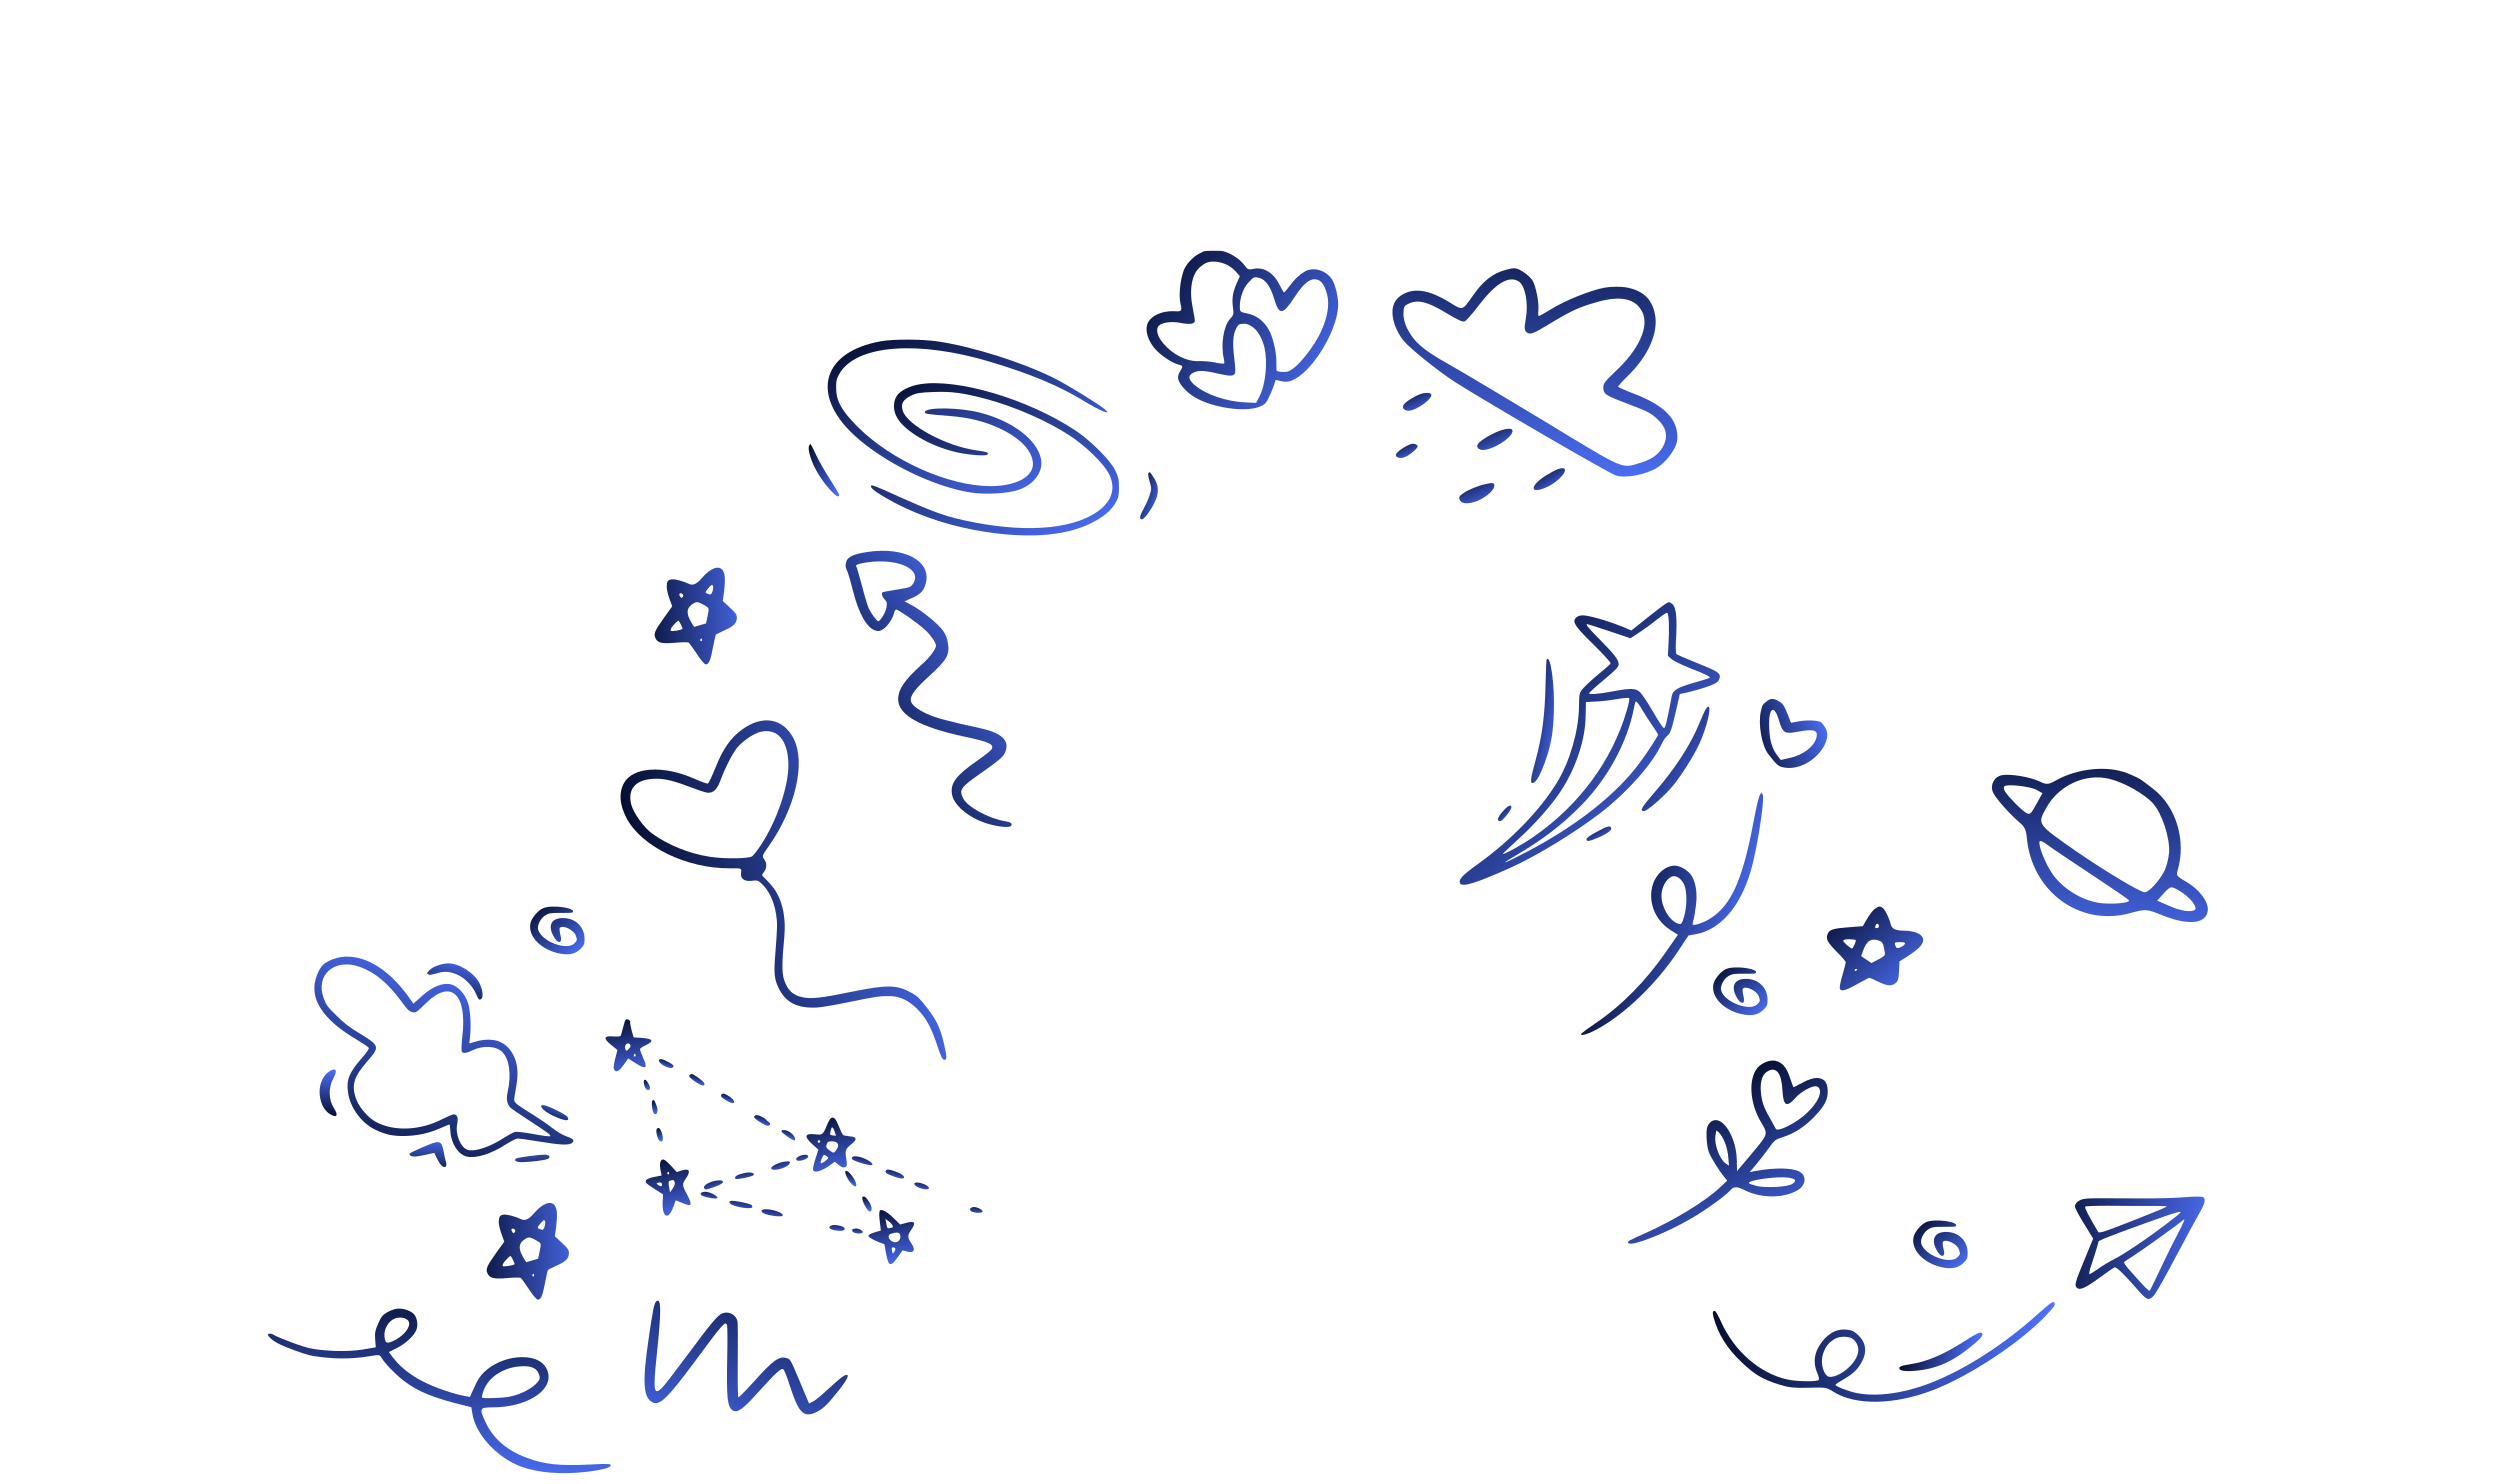 <svg xmlns="http://www.w3.org/2000/svg" xmlns:xlink="http://www.w3.org/1999/xlink" width="1440" height="855" viewBox="0 0 1440 855" fill="none"><path d="M936.403 165.479C933.507 165.011 928.173 165.06 924.647 165.623C916.627 166.984 901.668 172.959 893.135 178.254C889.562 180.439 886.476 182.214 886.218 182.057C886.046 181.952 885.922 180.224 886.126 178.343C886.439 173.579 884.608 164.794 882.717 161.518C881.763 159.992 879.242 157.747 877.009 156.384C873.315 154.131 872.418 154.056 867.195 155.47C860.172 157.322 854.425 161.72 849.032 169.402C841.861 179.42 843.02 179.065 834.43 173.825C823.692 167.276 815.194 165.749 808.574 169.261C802.249 172.481 800.529 178.393 803.395 187.219C804.341 189.92 806.485 193.941 808.332 196.129C811.888 200.54 829.06 214.318 838.232 220.148C857.178 232.177 927.048 272.79 930.751 273.869C936.381 275.652 948.136 273.384 954.623 269.319C960.104 265.938 965.74 258.05 966.105 253.201C966.85 241.739 959.179 233.639 940.626 226.57C936.031 224.829 932.161 223.058 932.008 222.729C931.994 222.366 934.536 219.551 937.736 216.431C949.458 204.941 955.378 191.565 953.251 180.947C951.473 172.076 946.28 167.257 936.403 165.479ZM945.874 179.515C950.143 187.781 944.223 201.158 930.645 213.757C924.106 220.032 923.496 220.839 923.511 223.326C923.723 227.23 924.324 227.597 939.728 233.454C948.832 236.884 950.999 237.969 954.512 241.292C959.327 245.763 960.641 249.985 958.911 254.947C956.953 260.477 952.522 264.262 945.29 266.457C933.612 269.952 937.052 271.46 889.841 242.78C866.853 228.876 842.042 214.096 834.583 209.9C819.408 201.351 814.659 197.157 810.543 189.22C809.182 186.62 808.212 182.607 808.402 180.364C808.553 176.445 808.71 176.187 811.534 174.842C816.662 172.425 822.416 173.812 832.724 180.099C839.339 184.134 842.383 185.519 843.542 185.165C844.477 184.791 848.011 180.93 851.378 176.377C861.387 163.253 868.966 158.556 874.721 162.067C878.501 164.372 880.476 174.661 878.871 183.474C877.877 189.356 877.953 190.582 879.757 191.683C881.561 192.783 883.379 192.122 892.189 186.76C905.282 178.821 909.37 176.949 920.337 173.848C933.657 170.175 941.997 171.959 945.874 179.515Z" fill="url(#paint0_linear_38_3864)"/><path d="M865.586 247.569C860.778 248.883 852.612 253.575 851.3 255.725C849.884 258.046 852.357 259.79 855.901 259.003C863.577 257.433 873.059 250.003 870.887 247.381C870.443 246.756 868.043 246.826 865.586 247.569Z" fill="url(#paint1_linear_38_3864)"/><path d="M897.691 270.101C896.394 270.489 893.222 272.211 890.412 273.919C881.202 279.744 880.956 284.785 890.134 280.945C899.259 277.192 905.944 267.585 897.691 270.101Z" fill="url(#paint2_linear_38_3864)"/><path d="M819.852 226.515C816.498 227.182 809.701 231.176 808.548 233.068C807.446 234.873 808.539 236.366 811.006 236.573C815.906 236.848 826.914 228.463 823.994 226.681C823.306 226.262 821.46 226.198 819.852 226.515Z" fill="url(#paint3_linear_38_3864)"/><path d="M853.776 279.296C850.628 280.207 846.23 282.007 843.993 283.356C840.697 285.475 840.191 286.11 840.698 287.599C841.524 290.108 844.697 290.51 849.749 288.991C854.576 287.453 860.099 283.036 860.638 280.414C861.123 277.879 860.054 277.699 853.776 279.296Z" fill="url(#paint4_linear_38_3864)"/><path d="M813.915 255.571C812.312 255.301 805.514 259.295 804.308 261.272C803.889 261.96 804.037 262.876 804.638 263.243C806.7 264.501 809.848 263.59 813.392 260.679C817.422 257.356 817.57 256.149 813.915 255.571Z" fill="url(#paint5_linear_38_3864)"/><path d="M507.155 196.609C473.602 202.709 466.701 227.18 491.957 250.623C508.99 266.35 537.918 280.533 559.65 283.767C567.873 284.942 580.061 284.281 586.228 282.297C595.332 279.431 600.986 271.935 599.664 264.586C597.608 253.489 583.365 242.54 564.496 237.689C552.675 234.676 533.66 234.382 532.705 237.248C532.338 238.351 533.806 238.571 546.141 239.527C558.549 240.482 567.8 242.834 576.977 247.316C588.357 252.901 594.965 260.25 594.965 267.305C594.965 274.801 584.98 280.019 570.443 280.019C546.435 280.019 513.396 265.248 494.013 245.847C484.835 236.66 481.605 230.928 481.605 223.433C481.531 219.464 481.899 218.068 483.587 215.128C493.279 198.593 528.961 195.874 570.737 208.514C593.57 215.349 610.163 222.33 623.893 230.708C633.584 236.66 641.22 239.747 636.301 235.705C632.336 232.398 614.348 221.375 607.079 217.774C588.504 208.514 560.164 199.622 539.827 196.609C530.503 195.286 514.424 195.286 507.155 196.609Z" fill="url(#paint6_linear_38_3864)"/><path d="M529.988 221.302C524.041 222.184 518.314 225.123 516.479 228.136C514.202 231.811 514.423 237.029 517.066 241.144C521.765 248.64 535.347 256.577 549.591 260.177C556.492 261.941 568.093 262.97 568.827 261.794C569.561 260.618 568.533 260.251 562.219 259.369C544.965 257.017 522.426 244.818 520.003 236.588C518.755 232.546 520.003 230.268 524.775 227.916C527.859 226.373 529.694 226.079 537.991 225.785C548.343 225.417 554.583 226.299 567.799 229.753C584.245 234.089 603.701 242.614 616.55 251.138C625.287 256.87 635.566 266.938 638.576 272.597C642.54 280.019 641.072 287.221 634.464 292.88C621.175 304.271 593.936 307.284 561.118 300.89C544.525 297.657 539.165 295.746 509.21 282.224C505.392 280.534 502.162 279.358 501.941 279.578C500.84 280.607 502.969 282.518 509.871 286.56C524.188 295.085 543.203 301.992 561.485 305.299C589.605 310.517 612.585 309.194 628.37 301.405C635.419 297.877 639.824 294.276 642.54 289.72C644.229 286.78 644.523 285.458 644.523 280.754C644.523 276.124 644.156 274.508 642.32 270.833C639.31 264.807 628.224 253.784 619.266 247.831C592.101 229.9 551.647 217.848 529.988 221.302Z" fill="url(#paint7_linear_38_3864)"/><path d="M466.113 256.576C465.085 258.119 466.627 263.998 469.417 269.583C473.822 278.329 483.366 288.984 483.366 285.09C483.366 284.575 481.017 280.607 478.154 276.197C475.29 271.862 471.693 265.468 470.077 262.014C468.462 258.56 466.994 255.768 466.847 255.768C466.7 255.768 466.333 256.135 466.113 256.576Z" fill="url(#paint8_linear_38_3864)"/><path d="M661.41 272.67C661.19 273.038 661.557 275.242 662.217 277.447C663.319 281.269 663.319 281.856 662.144 285.384C661.483 287.515 659.941 290.896 658.767 292.953C656.417 297.142 656.05 299.126 657.739 299.126C659.06 299.126 662.805 294.129 665.154 289.205C667.651 283.988 667.504 279.725 664.714 275.389C662.438 271.715 662.144 271.495 661.41 272.67Z" fill="url(#paint9_linear_38_3864)"/><path d="M958.633 348.301C957.411 349.079 952.617 352.775 948.044 356.464L939.681 363.152L933.942 360.778C926.191 357.592 914.69 354.315 911.461 354.428C909.774 354.486 908.397 355.049 907.55 356.034C905.575 358.383 907.279 360.897 918.155 371.549C923.556 376.876 927.834 381.58 927.705 382.099C927.573 382.545 924.581 385.223 921.08 388.065C917.579 390.908 913.593 394.576 912.179 396.169C909.635 399.052 909.635 399.052 909.486 407.44C909.23 421.2 904.246 438.433 897.022 450.376C887.369 466.448 870.134 484.181 850.925 497.938C842.253 504.196 840.058 506.552 840.939 508.654C842.058 511.262 849.909 508.856 870.451 499.612C885.278 492.919 907.651 479.272 922.459 467.801C937.482 456.174 951.83 439.939 957.16 428.429C958.047 426.487 959.587 424.301 960.521 423.68C962.168 422.446 963.103 419.766 966.215 405.76L967.549 399.758L971.779 398.875C979.65 397.057 987.708 394.277 989.2 392.828C990.053 391.989 990.665 390.571 990.631 389.616C990.555 387.413 988.606 386.304 975.867 381.232C970.652 379.134 966.026 377.089 965.649 376.808C965.193 376.383 965.118 372.12 965.493 366.004C966.061 354.881 965.277 349.246 963.02 347.707C961.289 346.517 961.289 346.517 958.633 348.301ZM961.283 359.018C961.393 362.176 961.291 367.695 961.047 371.233L960.685 377.716L962.884 379.699C964.17 380.757 969.102 383.159 973.794 384.981C982.582 388.425 985.348 389.8 984.711 390.484C984.496 390.638 980.284 392.035 975.262 393.386C965.88 396.139 963.434 397.621 962.831 401.393C961.79 407.385 959.711 417.311 959.165 418.506C958.548 419.778 958.399 419.709 957.012 417.846C956.164 416.699 953.516 412.379 951.093 408.198C948.67 404.018 945.731 399.782 944.59 398.645C942.086 396.379 939.217 396.258 928.49 398.323C920.826 399.766 915.331 400.178 915.3 399.296C915.29 399.002 919.134 395.486 923.847 391.572C931.129 385.51 932.404 384.142 932.345 382.452C932.256 379.882 929.798 376.805 920.888 367.777C914.644 361.45 913.108 359.518 914.282 359.477C914.502 359.469 920.223 361.329 926.911 363.523L939.103 367.658L943.988 364.473C946.647 362.763 951.304 359.365 954.162 357.06C957.091 354.678 959.892 352.816 960.264 352.95C960.782 353.079 961.163 355.566 961.283 359.018ZM936.96 409.499C928.412 438.327 909.538 463.838 883.283 482.032C876.757 486.597 865.656 492.719 865.623 491.764C865.618 491.618 869.318 488.18 873.803 484.053C884.202 474.647 894.238 463.267 899.67 454.696C908.096 441.387 913.204 425.62 913.326 412.233L913.493 404.359L919.067 404.092C922.148 403.985 927.636 403.353 931.214 402.713C934.865 402.072 938.088 401.812 938.392 402.096C938.766 402.303 938.077 405.71 936.96 409.499ZM946.443 409.684C947.382 411.342 949.711 414.938 951.569 417.668C953.501 420.395 955.055 422.841 955.063 423.061C955.094 423.942 949.166 433.046 944.113 439.84C931.129 457.278 908.897 474.964 881.345 489.673C867.351 497.072 862.281 499.161 871.926 493.457C888.701 483.608 899.292 475.519 910.576 464.096C925.762 448.714 936.953 428.324 940.975 408.771C942.038 403.44 942.036 403.366 943.415 405.009C944.106 405.868 945.501 407.952 946.443 409.684Z" fill="url(#paint10_linear_38_3864)"/><path d="M890.827 379.999C890.69 380.298 890.407 386.926 890.235 394.653C889.816 412.169 888.314 423.913 884.6 437.498C881.537 448.708 881.252 451.071 882.793 451.018C884.92 450.944 888.023 445.1 891.134 435.286C893.654 427.477 894.679 421.044 895.03 410.002C895.599 394.687 893.045 376.172 890.827 379.999Z" fill="url(#paint11_linear_38_3864)"/><path d="M982.334 408.729C981.78 409.704 980.215 413.288 978.792 416.72C973.577 429.402 964.718 442.947 952.287 457.277C945.503 465.013 944.333 467.26 946.974 467.168C948.809 467.104 957.867 459.289 963.021 453.3C967.683 447.917 975.555 435.584 978.763 428.56C982.998 419.368 986.02 406.983 983.966 407.055C983.599 407.067 982.891 407.827 982.334 408.729Z" fill="url(#paint12_linear_38_3864)"/><path d="M865.585 467.426C862.476 470.99 861.961 473.067 864.089 472.993C865.483 472.945 870.625 466.589 870.568 464.973C870.502 463.064 868.478 464.017 865.585 467.426Z" fill="url(#paint13_linear_38_3864)"/><path d="M919.696 479.147C916.088 481.038 913.794 482.662 913.819 483.396C913.873 484.938 915.335 484.74 920.909 482.34C926.191 480.024 928.763 477.949 927.986 476.726C927.136 475.506 925.969 475.767 919.696 479.147Z" fill="url(#paint14_linear_38_3864)"/><path d="M359.416 451.048C356.333 456.699 356.813 463.411 360.9 471.243C369.527 487.666 395.509 500.314 420.43 500.153C427.439 500.097 427.191 500.004 426.84 502.788C426.389 506.188 428.793 507.9 433.256 507.319C436.175 506.852 436.773 507.056 439.308 509.579C443.109 513.363 445.781 519.225 446.988 526.319C447.858 531.937 447.811 533.509 446.494 550.557C445.652 560.842 446.081 564.334 448.665 569.444C452.701 577.583 459.421 580.901 470.672 580.332C473.071 580.148 480.853 578.903 487.995 577.394C504.932 573.919 507.083 573.642 512.59 573.759C518.319 573.807 523.44 576.282 528.235 581.073C533.303 586.118 536.264 591.501 539.657 601.64C541.956 608.494 542.772 610.26 543.797 610.429C545.497 610.656 545.491 608.76 543.789 601.478C541.602 592.012 539.558 587.78 534.047 580.608C529.84 575.125 528.427 573.787 525.101 571.924C516.72 567.175 511.051 567.083 490.633 571.249C472.987 574.87 467.568 575.504 462.169 574.405C456.727 573.246 453.799 570.553 451.716 564.63C450.33 560.559 450.314 554.871 451.732 540.102C452.925 527.666 450.351 517.03 444.44 510.055C442.573 507.958 440.475 505.665 439.824 505.137C438.797 504.336 438.779 503.807 439.757 502.652C441.714 500.342 441.936 497.378 440.265 495.05C438.851 493.08 438.808 493.02 442.983 487.128C458.084 465.611 464.14 439.552 457.253 425.679C451.225 413.632 439.309 411.512 427.288 420.323C420.77 425.093 416.289 431.567 412.06 442.293C410.11 447.131 408.175 451.234 407.688 451.312C407.185 451.492 403.613 450.167 399.638 448.407C381.857 440.636 364.512 441.781 359.416 451.048ZM373.343 448.92C379.991 447.856 386.022 448.955 396.124 452.829C401.372 454.851 406.508 456.592 407.61 456.615C411.043 456.865 413.205 454.589 415.263 448.769C417.703 442.222 421.88 434.067 424.594 430.671C427.742 426.873 434.09 422.496 437.869 421.592C447.851 419.13 454.062 426.522 454.111 440.69C454.164 453.227 447.356 472.951 438.244 486.821C436.288 489.763 434.026 492.654 433.25 493.211C431.282 494.624 417.307 494.796 409.09 493.549C396.876 491.643 385.174 486.926 375.746 480.215C370.981 476.851 364.895 468.374 363.601 463.423C361.572 455.562 365.134 450.2 373.343 448.92Z" fill="url(#paint15_linear_38_3864)"/><path d="M562.011 695.362C559.922 694.892 558.023 696.076 558.933 697.338C559.663 698.474 564.562 699.021 565.782 698.169C566.611 697.493 564.485 695.922 562.011 695.362Z" fill="url(#paint16_linear_38_3864)"/><path d="M478.647 644.068C478.088 644.485 476.99 646.317 476.235 648.299C474.107 653.534 473.735 653.812 469.649 653.383C463.348 652.664 462.9 654.591 468.178 659.345L471.378 662.202L469.654 667.629C468.654 670.605 468.063 673.507 468.376 674.084C469.035 675.707 472.968 674.687 477.103 671.836L480.847 669.16L483.13 671.02C484.793 672.358 485.744 672.663 486.73 672.275C487.963 671.791 488.022 670.936 487.426 667.296C486.649 662.634 486.972 661.784 490.62 658.862C493.894 656.218 493.537 654.804 489.427 654.538C487.76 654.361 486.015 654.041 485.654 653.789C485.232 653.495 484.158 651.313 483.269 648.992C481.433 644.308 480.258 643.041 478.647 644.068ZM480.88 652.163L481.509 654.214L479.68 654.014C478.055 653.777 477.916 653.591 478.34 651.827C478.609 650.67 478.915 649.719 479.041 649.538C479.461 648.935 480.311 650.155 480.88 652.163ZM481.787 662.29C480.358 664.34 480.256 664.359 477.967 662.763C476.401 661.672 475.707 660.741 475.929 659.91C476.443 657.76 477.146 657.264 479.547 657.415C482.802 657.624 483.678 659.577 481.787 662.29ZM472.303 657.92C472.093 658.222 471.642 658.355 471.281 658.104C470.98 657.894 470.889 657.382 471.099 657.081C471.351 656.719 471.82 656.688 472.121 656.898C472.483 657.15 472.556 657.559 472.303 657.92ZM475.708 668.445C472.517 670.968 471.915 670.548 473.497 666.994C474.354 664.993 474.601 664.896 475.986 665.862C477.432 666.869 477.408 667.032 475.708 668.445Z" fill="url(#paint17_linear_38_3864)"/><path d="M529.59 681.275C528.109 680.959 526.822 681.137 526.709 681.685C526.182 683.468 533.075 686.033 534.896 684.704C535.912 683.889 532.876 681.953 529.59 681.275Z" fill="url(#paint18_linear_38_3864)"/><path d="M514.314 674.301C511.683 673.453 510.684 673.474 510.259 674.341C509.701 675.655 510.406 676.056 516.209 678.13C518.497 678.829 520.224 679.047 520.602 678.505C521.358 677.42 518.907 675.801 514.314 674.301Z" fill="url(#paint19_linear_38_3864)"/><path d="M495.511 666.482C492.351 665.623 490.409 665.971 490.682 667.505C490.882 668.63 501.368 671.818 502.384 671.003C503.399 670.188 499.279 667.496 495.511 666.482Z" fill="url(#paint20_linear_38_3864)"/><path d="M487.173 674.465C486.103 674.973 488.126 679.518 490.38 681.805C494.647 686.213 493.952 680.533 489.588 675.879C488.672 674.882 487.666 674.271 487.173 674.465Z" fill="url(#paint21_linear_38_3864)"/><path d="M360.311 587.481C359.975 587.963 359.298 590.089 358.784 592.239C358.27 594.389 357.678 596.395 357.468 596.696C357.258 596.998 355.381 597.123 353.245 596.978C347.733 596.54 347.314 598.04 352.001 601.844L355.646 604.832L354.27 610.144C353.29 614.118 353.215 615.768 354.094 616.56C355.372 617.809 356.922 616.739 359.864 612.519L361.839 609.686L366.302 612.527C372.132 616.232 373.207 615.459 370.502 609.453C369.433 607.007 368.605 604.728 368.635 604.3C368.664 603.873 370.173 602.864 372.025 602.005C377.087 599.621 376.098 598.215 369.22 597.811L364.948 597.52L363.792 593.4C363.169 591.085 362.846 588.979 363.014 588.738C363.183 588.497 362.808 587.878 362.146 587.416C361.483 586.954 360.647 586.998 360.311 587.481ZM362.533 603.81C360.966 605.673 360.376 605.621 360.03 603.677C359.726 601.674 361.571 600.183 362.806 601.492C363.403 602.177 363.326 602.929 362.533 603.81ZM366.09 608.08C366.06 608.507 365.73 608.725 365.429 608.515C365.067 608.263 364.976 607.752 365.186 607.45C365.438 607.089 365.727 606.931 365.847 607.015C366.028 607.141 366.161 607.592 366.09 608.08Z" fill="url(#paint22_linear_38_3864)"/><path d="M451.915 650.966C449.068 650.684 449.612 651.959 453.527 654.687C455.696 656.199 457.611 657.175 457.779 656.934C458.997 655.185 455.068 651.193 451.915 650.966Z" fill="url(#paint23_linear_38_3864)"/><path d="M438.026 642.899C436.533 642.217 435.353 642.112 434.771 642.691C433.96 643.469 434.255 643.944 436.725 645.665C438.291 646.757 440.344 647.919 441.254 648.284C443.216 648.935 444.489 647.494 442.863 646.36C442.2 645.898 441.441 645.19 441.043 644.734C440.706 644.319 439.339 643.456 438.026 642.899Z" fill="url(#paint24_linear_38_3864)"/><path d="M522.094 704.357L518.468 705.323L515.394 702.285C511.465 698.293 507.924 696.183 506.843 697.221C506.404 697.721 506.306 700.43 506.732 703.414L507.373 708.787L504.113 709.74C502.309 710.274 500.601 711.055 500.349 711.417C499.761 712.261 502.11 713.898 506.132 715.447L509.407 716.654L510.372 722.075C511.744 729.48 512.978 729.892 516.904 724.388L519.906 720.209L522.722 720.919C526.593 721.914 527.51 719.956 524.941 716.195C522.631 712.704 522.593 711.602 525.072 708.045C527.762 704.187 526.767 703.046 522.094 704.357ZM514.076 705.846C514.523 706.874 514.397 707.054 512.761 707.347C511.083 707.701 511.005 707.556 510.531 704.897L509.979 702.094L511.786 703.354C512.81 704.067 513.805 705.208 514.076 705.846ZM518.635 711.889C518.762 712.605 518.433 713.719 517.887 714.503C516.668 716.251 513.4 715.676 512.224 713.512C511.306 711.618 511.955 710.816 514.799 710.201C517.338 709.641 518.307 710.048 518.635 711.889ZM515.1 721.07C514.217 722.336 514.157 722.294 513.769 720.411C513.454 718.937 513.627 718.432 514.38 718.508C515.866 718.558 516.15 719.563 515.1 721.07Z" fill="url(#paint25_linear_38_3864)"/><path d="M417.212 630.005C416.484 629.766 415.684 630.014 415.427 630.641C415.019 631.611 415.537 632.151 418.031 633.71C421.572 635.82 423.443 635.96 422.688 634.09C422.205 632.857 419.476 630.866 417.212 630.005Z" fill="url(#paint26_linear_38_3864)"/><path d="M398.302 618.617C397.935 618.63 397.376 619.046 397.04 619.529C396.662 620.071 397.518 621.026 400.349 622.999C404.204 625.686 406.478 626.017 405.566 623.859C405.023 622.584 399.264 618.392 398.302 618.617Z" fill="url(#paint27_linear_38_3864)"/><path d="M461.774 665.452C459.025 666.313 457.878 667.574 459.083 668.414C460.107 669.127 464.389 667.991 465.229 666.785C466.196 665.399 464.275 664.687 461.774 665.452Z" fill="url(#paint28_linear_38_3864)"/><path d="M496.777 689.578C495.894 690.844 499.714 698.075 501.044 697.837C502.577 697.562 502.345 695.071 500.571 692.223C498.816 689.477 497.491 688.553 496.777 689.578Z" fill="url(#paint29_linear_38_3864)"/><path d="M382.682 610.597C381.189 609.914 380.07 609.851 379.691 610.393C378.347 612.323 385.94 616.451 387.646 614.773C388.644 613.856 387.342 612.77 382.682 610.597Z" fill="url(#paint30_linear_38_3864)"/><path d="M451.16 669.252C447.888 669.838 444.035 671.9 444.217 672.923C444.581 674.968 452.791 673.076 454.598 670.484C455.69 668.916 454.739 668.611 451.16 669.252Z" fill="url(#paint31_linear_38_3864)"/><path d="M370.986 622.241C370.356 623.146 371.433 627.121 372.523 627.612C374.299 628.402 375.043 626.95 373.806 624.744C372.514 622.231 371.574 621.397 370.986 622.241Z" fill="url(#paint32_linear_38_3864)"/><path d="M492.972 707.619C489.2 707.767 490.69 710.508 494.541 710.504C495.6 710.526 496.664 710.282 496.916 709.921C497.463 709.137 494.807 707.555 492.972 707.619Z" fill="url(#paint33_linear_38_3864)"/><path d="M481.97 705.685C478.985 705.217 476.593 706.595 478.279 707.77C479.905 708.904 485.64 709.407 486.312 708.442C487.153 707.237 485.485 706.163 481.97 705.685Z" fill="url(#paint34_linear_38_3864)"/><path d="M375.896 633.815C374.91 634.203 375.708 640.761 376.913 641.601C378.298 642.566 379.269 640.018 378.423 637.637C377.117 633.86 376.822 633.385 375.896 633.815Z" fill="url(#paint35_linear_38_3864)"/><path d="M428.266 675.779C424.273 676.758 422.951 677.628 423.554 678.944C423.844 679.684 433.378 677.818 434.05 676.854C435.016 675.467 431.851 674.873 428.266 675.779Z" fill="url(#paint36_linear_38_3864)"/><path d="M378.341 650.209C377.501 651.415 378.664 656.167 380.007 657.193C381.633 658.326 382.262 656.525 381.433 653.349C380.603 650.174 379.308 648.823 378.341 650.209Z" fill="url(#paint37_linear_38_3864)"/><path d="M443.715 696.757C439.267 696.076 437.229 697.074 439.639 698.753C441.385 699.971 449.57 701.196 450.627 700.321C451.829 699.367 448.222 697.48 443.715 696.757Z" fill="url(#paint38_linear_38_3864)"/><path d="M413.388 679.92C409.549 680.291 405.245 682.486 405.518 684.02C405.792 685.554 406.628 685.51 411.967 683.499C415.19 682.341 416.555 681.411 416.427 680.695C416.3 679.979 415.367 679.777 413.388 679.92Z" fill="url(#paint39_linear_38_3864)"/><path d="M427.222 692.429C421.42 691.251 419.339 691.413 420.424 693.065C421.787 695.09 433.258 696.994 433.316 695.242C433.404 693.96 432.434 693.553 427.222 692.429Z" fill="url(#paint40_linear_38_3864)"/><path d="M392.586 674.2L389.795 675.122L387.168 672.215C385.775 670.618 383.937 668.889 383.094 668.301C380.865 666.748 379.588 669.351 380.395 673.586L381.074 677.105L376.84 677.916C374.181 678.392 372.372 679.191 372.09 679.98C371.557 681.131 372.015 681.63 376.779 684.681L381.964 688.027L381.764 690.754C380.956 701.029 384.709 703.735 387.866 695.096L389.208 691.373L391.026 692.103C396.378 694.311 397.149 694.489 397.737 693.645C398.073 693.163 397.209 690.679 395.815 688.185C392.912 682.848 392.827 682.072 394.928 679.057C398.079 674.535 397.24 672.786 392.586 674.2ZM385.333 676.132C385.123 676.433 384.792 676.651 384.672 676.567C384.491 676.441 384.4 675.929 384.429 675.502C384.501 675.014 384.789 674.857 385.09 675.067C385.452 675.319 385.585 675.77 385.333 676.132ZM388.686 681.336C388.814 682.051 388.233 683.527 387.434 684.673L385.921 686.843L385.339 683.571C384.847 680.809 385.021 680.303 386.229 679.981C387.931 679.466 388.395 679.699 388.686 681.336ZM381.276 682.979C381.103 683.485 380.351 683.409 379.387 682.737C377.941 681.729 377.905 681.525 379.114 681.203C380.671 680.766 381.653 681.54 381.276 682.979Z" fill="url(#paint41_linear_38_3864)"/><path d="M406.912 686.515C404.15 686.112 402.342 687.808 404.521 688.79C406.821 689.855 412.689 690.81 413.151 690.146C413.782 689.242 409.939 686.922 406.912 686.515Z" fill="url(#paint42_linear_38_3864)"/><path d="M986.979 758.659C989.574 768.308 994.626 776.543 1003.1 784.587C1010.72 791.82 1015.26 794.509 1024.8 797.485C1030.25 799.216 1033.17 799.556 1041.68 799.337C1051.45 799.086 1052.18 799.171 1055.51 801.32C1068.36 809.77 1091.21 809.39 1114.09 800.437C1134.76 792.319 1162.8 773.881 1177.56 758.642C1182.62 753.42 1183.72 751.937 1183.49 750.903C1182.97 748.994 1181.9 749.697 1173.52 757.135C1154.04 774.678 1131.4 789.132 1111.65 796.707C1096.54 802.603 1081.11 804.662 1069.46 802.416C1064.81 801.444 1057.3 798.572 1057.23 797.691C1057.22 797.379 1059.41 795.92 1062.08 794.397C1067.76 791.081 1070.34 788.469 1072.71 783.836C1075.17 778.992 1074.84 774.221 1071.73 770.56C1068.51 766.902 1066.67 765.962 1062.56 765.808C1057.88 765.616 1053.73 767.749 1050 772.21C1045.07 778.156 1043.99 784.626 1046.81 790.944C1047.59 792.691 1047.94 794.448 1047.54 794.874C1046.53 795.939 1035.1 795.818 1029.66 794.607C1013.83 791.221 999.04 778.404 991.421 761.558C989.873 758.065 988.238 755.197 987.873 755.155C986.514 754.878 986.281 755.871 986.979 758.659ZM1056.83 771.203C1059.96 769.408 1065.57 769.575 1067.7 771.599C1071.86 775.544 1071.18 781.173 1065.67 786.874C1061.12 791.667 1054.44 794.437 1052.31 792.414C1049.64 789.884 1048.66 784.194 1050.05 779.846C1051.54 775.495 1053.15 773.48 1056.83 771.203Z" fill="url(#paint43_linear_38_3864)"/><path d="M1094.51 788.938C1095.89 790.253 1104.41 789.931 1111.17 788.354C1120.1 786.202 1126.92 782.545 1136.68 774.501C1141.15 770.853 1142.66 768.839 1141.59 767.828C1140.74 767.018 1138.38 768.118 1131.58 772.501C1119.48 780.243 1109.87 784.387 1100.09 785.833C1094.45 786.654 1093.02 787.522 1094.51 788.938Z" fill="url(#paint44_linear_38_3864)"/><path d="M1195.19 695.008C1195.39 696.405 1197.73 700.658 1202.4 708.123L1205.66 713.443L1200.83 725.154C1195.26 738.598 1194.79 740.377 1196.23 741.742C1197.94 743.361 1201.02 742.035 1209.28 736.003C1213.61 732.826 1217.48 730.129 1218 730.012C1219.08 729.724 1223.51 733.923 1230.32 741.801C1236.7 749.171 1237.49 749.514 1240.67 746.159C1241.78 744.987 1247.54 734.863 1253.37 723.698C1259.31 712.531 1265.3 701.414 1266.79 698.882C1269.97 693.5 1270.63 690.678 1269.04 689.575C1268.35 689.125 1263.78 689.139 1258.7 689.582C1253.62 690.024 1242.25 690.368 1233.41 690.284C1206.44 690.094 1204.26 690.15 1201 690.494C1197.73 690.838 1194.98 692.987 1195.19 695.008ZM1214.41 694.514C1221.42 694.593 1231.71 694.64 1237.22 694.602C1242.72 694.565 1247.56 694.7 1247.93 694.846C1248.61 695.089 1244.91 696.639 1222.28 705.534C1212.31 709.427 1209.06 710.394 1208.57 709.627C1203.13 700.519 1200.56 695.545 1201.07 695.012C1201.37 694.693 1207.34 694.487 1214.41 694.514ZM1235.05 704.79C1254.91 697.628 1258.21 696.712 1254.91 699.447C1243.82 708.565 1224.49 721.999 1217.46 725.453C1214.95 726.713 1211.01 729.048 1208.67 730.771C1206.32 732.39 1204.02 733.852 1203.56 733.916C1203.09 733.98 1203.69 731.107 1204.95 727.646C1206.1 724.187 1207.49 719.839 1207.97 718.06L1208.87 714.867L1212.46 713.216C1214.52 712.332 1224.65 708.486 1235.05 704.79ZM1228.94 723.288C1233.49 720.417 1256.28 704.088 1257.69 702.597C1259.06 701.263 1257.54 704.783 1253.64 712.209C1251.36 716.424 1247.12 725.054 1244.17 731.365C1241.27 737.622 1238.61 742.99 1238.31 743.31C1237.75 743.896 1235.94 742.072 1226.24 731.151C1224.42 729.119 1223.17 727.229 1223.48 726.909C1223.73 726.643 1226.23 724.968 1228.94 723.288Z" fill="url(#paint45_linear_38_3864)"/><path d="M486.406 792.294C485.457 792.692 481.551 795.921 477.652 799.546C473.753 803.171 469.565 806.677 468.306 807.285L465.991 808.415L460.655 795.685C455.375 783.09 455.29 782.887 453.124 782.282C448.668 780.966 445.309 783.409 433.486 796.644C429.289 801.269 425.583 804.972 425.294 804.855C425.006 804.737 424.813 795.344 424.946 784.063C425.05 772.715 425.009 762.542 424.826 761.345C424.174 757.32 419.756 754.953 415.96 756.543C413.317 757.651 409.555 762.174 396.665 779.518C389.493 789.212 382.597 798.232 381.265 799.427C376.605 804.088 376.079 801.123 378.286 780.535C380.959 754.975 380.963 747.569 378.168 749.457C376.858 750.325 376.035 754.252 373.556 771.532C369.915 796.303 370.508 805.131 375.927 807.795C380.04 809.812 384.661 805.248 400.381 784.011C416.327 762.36 417.748 760.809 418.742 763.179C419.026 763.856 419.096 771.628 418.897 780.469C418.4 805.515 418.889 810.485 422.182 812.448C424.745 814.001 427.822 811.835 436.402 802.268C446.928 790.691 449.738 788.08 450.988 788.591C451.661 788.867 452.938 791.914 454.979 798.303C459.918 813.507 462.71 816.556 469.284 813.801C473.69 811.954 476.539 809.247 483.239 800.707C488.748 793.701 489.727 790.902 486.406 792.294Z" fill="url(#paint46_linear_38_3864)"/><path d="M1014.24 409.805C1012.58 417.024 1014.8 429.617 1018.56 434.381C1023.87 441.196 1024.37 441.513 1028.07 442.143C1035.28 443.283 1043.71 439.268 1048.87 432.457C1052.65 427.381 1053.56 422.558 1051.29 419.011C1050.48 417.701 1049.43 416.333 1048.94 416.016C1047.04 414.887 1041.09 414.642 1036.48 415.434L1031.62 416.332L1029.57 411.091C1027.97 406.922 1027 405.431 1025.09 404.2C1021.87 402.137 1019.99 402.067 1017.68 403.899C1015.23 405.815 1015.09 406.164 1014.24 409.805ZM1021.98 409.183C1022.66 409.62 1023.8 411.923 1024.47 414.274C1026.86 422.26 1027.74 422.917 1035.56 421.48C1044.7 419.755 1047.2 420.486 1046.34 424.555C1045.25 429.789 1038.76 434.871 1031.05 436.551L1025.73 437.762L1023.79 435.208C1021.08 431.812 1019.7 427.7 1019.25 422.003C1018.47 412.869 1019.62 407.675 1021.98 409.183Z" fill="url(#paint47_linear_38_3864)"/><path d="M952.138 509.181C948.95 518.912 953.038 529.823 962.068 535.617L966.46 538.435L959.665 548.207C947.905 565.174 933.935 579.327 919.014 589.381C914.343 592.577 910.502 595.434 910.569 595.738C910.853 596.793 914.846 595.604 919.548 593.038C935.597 584.493 954.268 566.552 966.807 547.555L972.601 538.798L976.603 538.139C990.682 535.658 1002.27 522.503 1008.32 502.048C1010.6 494.268 1012.79 483.107 1014.54 470.447C1015.85 460.646 1015.88 457.61 1014.76 456.896C1013.71 456.221 1012.35 460.93 1009.78 474.725C1003.58 507.385 996.818 522.148 984.437 529.469C981.111 531.523 976.006 533.219 975.078 532.624C974.83 532.465 974.935 531.486 975.322 530.338C975.731 529.292 976.375 525.431 976.821 521.879C977.739 515.14 976.954 508.879 974.641 504.865C972.831 501.697 968.192 498.721 964.93 498.634C959.73 498.438 954.187 502.994 952.138 509.181ZM962.903 504.923C965.047 504.03 967.826 505.552 969.613 508.617C972.157 512.954 971.901 523.694 969.134 530.729C968.469 532.309 968.085 532.499 966.487 531.997C961.545 530.309 956.962 522.483 957.006 515.882C956.965 511.319 959.726 506.199 962.903 504.923Z" fill="url(#paint48_linear_38_3864)"/><path d="M488.288 329.602C488.765 330.792 490.151 335.558 491.297 340.212C494.531 353.312 499.48 361.997 504.342 363.196C506.279 363.721 506.995 363.539 509.083 362.111C511.514 360.483 514.637 355.558 515.094 352.668C515.276 351.898 515.759 351.157 516.195 351.092C517.368 350.99 528.839 359.064 532.815 362.772C536.007 365.707 538.842 369.735 539.137 371.696C539.41 373.511 535.767 378.439 531.183 382.544C521.157 391.478 517.434 396.864 517.341 402.669C517.304 411.807 529.734 418.846 555.985 424.4C569.882 427.358 572.844 428.768 571.118 431.626C570.708 432.356 567.123 435.197 563.152 437.948C550.836 446.483 547.357 451.016 548.307 457.333C549.268 463.722 557.697 470.843 568.167 474.242C574.636 476.239 581.438 476.997 582.426 475.661C583.352 474.407 582.255 473.533 579.06 473.049C569.383 471.461 557.07 464.701 554.685 459.714C552.372 454.716 553.102 453.641 566.079 444.561C575.158 438.22 577.719 435.979 578.732 433.822C582.058 426.788 577.42 422.14 564.065 419.323C545.932 415.369 539.194 413.562 534.012 411.223C528.433 408.722 524.962 405.903 524.613 403.58C524.187 400.748 527.212 396.655 535.193 389.44C545.321 380.194 547.035 377.264 546.063 370.802C545.571 367.535 544.818 365.495 543.044 363.089C540.231 359.206 530.831 351.562 525.104 348.563L520.982 346.362L525.302 344.45C530.4 342.272 532.357 339.973 533.384 335.438C536.171 322.842 520.616 314.788 499.687 317.937C491.403 319.184 488.006 320.809 487.353 323.877C486.808 326.186 486.979 326.829 488.288 329.602ZM499.108 323.964C516.996 321.347 531.26 327.739 526.041 336.023C524.592 338.246 524.385 338.351 517.056 339.528C512.925 340.224 509.157 340.865 508.659 341.015C507.445 341.346 507.918 343.502 509.605 345.327C510.83 346.553 511.012 347.268 510.635 349.701C510.301 352.424 507.222 357.639 505.914 357.836C505.114 357.956 501.661 353.279 500.297 350.143C499.621 348.611 497.842 342.716 496.387 336.996C494.869 331.359 493.484 326.593 493.316 326.469C492.146 325.606 494.239 324.697 499.108 323.964Z" fill="url(#paint49_linear_38_3864)"/><path d="M1046.34 620.924C1044.52 620.895 1041.57 621.83 1038.4 623.56C1035.69 624.999 1033.28 626.208 1033.12 626.271C1032.97 626.334 1032.02 623.849 1031.03 620.846C1029.05 614.736 1026.73 612.034 1022.65 611.017C1019.69 610.286 1014.82 612.187 1012.41 614.959C1006.96 621.326 1007.76 635.276 1014.24 646.175C1018.59 653.369 1018.66 652.947 1008.9 664.614L1000.52 674.569L1000.38 667.915C1000.12 656.583 993.965 645.088 988.14 645.182C985.853 645.237 983.75 647.206 983.21 649.951C982.539 653.07 983.184 660.939 984.372 663.824C985.574 666.916 990.253 674.4 993.038 677.798L994.908 680.011L991.046 683.664C982.247 691.983 964.56 702.796 947.385 710.449C938.487 714.297 936.989 715.235 937.986 716.102C940.146 717.983 960.167 710.079 974.176 701.813C983.086 696.611 993.945 688.721 996.647 685.617C998.722 683.234 1000.44 683.27 1005.46 685.784C1014.94 690.434 1028.25 690.235 1035.93 685.223C1040.32 682.417 1040.62 676.93 1036.41 674.828C1032.2 672.622 1022.3 672.479 1011.55 674.426L1007.85 675.1L1011.41 670.895C1013.33 668.574 1016.59 664.39 1018.63 661.592C1022.24 656.551 1022.39 656.488 1026.77 655.038C1033.7 652.785 1039.28 649.168 1044.92 643.36C1051.14 636.887 1053.02 633.163 1052.76 627.871C1052.53 623.096 1050.57 620.994 1046.34 620.924ZM1048.34 628.803C1048.43 633.066 1043.07 640 1036.12 644.858C1029.61 649.321 1023.63 651.716 1022.84 650.157C1022.54 649.501 1021.12 646.997 1019.75 644.541C1015.92 637.988 1014.68 634.377 1014.24 628.733C1013.76 622.57 1015.2 618.461 1018.57 616.82C1023.3 614.408 1026.18 618.373 1026.67 627.866C1027.22 637.304 1029.05 638.218 1034.56 632.002C1036.68 629.563 1041.22 626.696 1044.39 625.85C1046.64 625.173 1048.33 626.357 1048.34 628.803ZM1032.37 681.93C1029.84 683.721 1016.77 684.423 1011.62 683.063C1009.24 682.449 1007.31 681.75 1007.29 681.439C1007.17 679.677 1023.83 677.422 1030.14 678.336C1034.46 678.973 1035.1 680.021 1032.37 681.93ZM993.494 657.929C994.425 660.103 995.324 664.102 995.502 666.693L995.878 671.404L994.079 670.228C990.419 667.724 987.146 658.736 988.151 653.668L988.65 651.082L990.201 652.432C991.087 653.203 992.557 655.652 993.494 657.929Z" fill="url(#paint50_linear_38_3864)"/><path d="M1079.74 523.641C1078.71 524.449 1076.73 527.021 1075.41 529.299L1072.98 533.488L1065.06 534.076C1055.8 534.811 1053.9 535.399 1052.79 537.824C1051.47 540.69 1052.5 542.674 1057.93 548.186C1060.8 550.978 1063.15 553.771 1063.15 554.285C1063.15 554.8 1062.27 558.18 1061.24 561.708C1060.14 565.309 1059.48 568.836 1059.77 569.497C1060.43 571.335 1063.15 570.6 1070.12 566.631C1073.35 564.794 1076.36 563.251 1076.73 563.251C1077.17 563.251 1079.45 564.28 1081.87 565.456C1087.01 567.954 1089.5 568.175 1091.85 566.264C1093.32 565.088 1093.62 564.059 1093.84 559.356L1094.13 553.771L1098.68 550.905C1104.56 547.01 1107.05 544.732 1107.64 542.307C1108.52 538.632 1103.97 536.134 1096.41 536.06C1091.93 536.06 1089.72 534.958 1089.14 532.606C1088.33 529.299 1086.2 524.669 1084.81 523.347C1083.19 521.73 1082.09 521.803 1079.74 523.641ZM1082.24 533.562C1082.24 534.15 1081.72 534.59 1081.13 534.59C1079.89 534.59 1079.81 534.443 1080.47 532.827C1080.99 531.504 1082.24 531.945 1082.24 533.562ZM1069.02 541.572C1069.02 542.527 1067.26 546.349 1066.82 546.349C1065.94 546.349 1061.68 542.674 1061.68 541.939C1061.68 541.572 1062.41 541.204 1063.37 541.057C1064.91 540.837 1069.02 541.204 1069.02 541.572ZM1082.46 541.866C1084.37 542.601 1084.73 543.409 1085.54 547.818C1085.98 550.317 1085.91 550.464 1082.02 552.595L1077.98 554.726L1075.04 552.742L1072.03 550.758L1073.13 547.598C1075.11 541.866 1077.9 540.176 1082.46 541.866ZM1097.21 543.703C1096.77 544.879 1093.4 546.496 1092.51 545.981C1092.22 545.834 1091.78 544.952 1091.56 544.144C1091.19 542.821 1091.56 542.674 1094.42 542.674C1096.77 542.674 1097.51 542.895 1097.21 543.703ZM1069.75 558.401C1069.75 558.621 1069.46 558.989 1069.02 559.209C1068.65 559.43 1068.29 559.283 1068.29 558.915C1068.29 558.474 1068.65 558.107 1069.02 558.107C1069.46 558.107 1069.75 558.254 1069.75 558.401Z" fill="url(#paint51_linear_38_3864)"/><path d="M287.279 703.695C287.236 705.002 287.929 708.175 288.821 710.653L290.467 715.203L285.813 721.65C280.421 729.202 279.642 731.042 280.789 733.445C282.132 736.302 284.312 736.792 292.027 736.182C296.007 735.789 299.657 735.788 300.05 736.119C300.444 736.45 302.464 739.301 304.502 742.358C306.548 745.519 308.823 748.295 309.518 748.496C311.349 749.173 312.535 746.621 313.988 738.729C314.662 735.074 315.418 731.777 315.655 731.496C315.938 731.159 318.191 730.079 320.65 728.982C325.87 726.657 327.646 724.889 327.696 721.861C327.741 719.98 327.143 719.093 323.686 715.897L319.6 712.077L320.337 706.749C321.137 699.747 321.001 696.37 319.523 694.36C317.278 691.32 312.436 693.195 307.512 698.935C304.629 702.363 302.368 703.339 300.19 702.274C297.139 700.764 292.226 699.413 290.315 699.629C288.038 699.824 287.386 700.715 287.279 703.695ZM296.479 708.171C296.928 708.549 296.935 709.227 296.557 709.676C295.754 710.631 295.594 710.593 294.782 709.046C294.1 707.802 295.241 707.13 296.479 708.171ZM294.102 723.441C294.833 724.056 296.623 727.864 296.339 728.201C295.772 728.875 290.219 729.769 289.657 729.296C289.376 729.059 289.567 728.261 290.069 727.436C290.893 726.114 293.821 723.204 294.102 723.441ZM302.975 713.348C304.766 712.36 305.621 712.599 309.516 714.82C311.711 716.091 311.777 716.242 310.903 720.591L309.934 725.053L306.525 726.024L303.069 727.05L301.36 724.173C298.249 718.966 298.752 715.743 302.975 713.348ZM313.881 703.237C314.497 704.331 313.56 707.956 312.599 708.299C312.298 708.429 311.339 708.199 310.579 707.847C309.33 707.277 309.454 706.901 311.297 704.71C312.81 702.912 313.451 702.492 313.881 703.237ZM307.453 733.712C307.622 733.854 307.714 734.315 307.599 734.794C307.531 735.217 307.183 735.403 306.902 735.166C306.564 734.883 306.519 734.365 306.755 734.084C307.039 733.747 307.341 733.617 307.453 733.712Z" fill="url(#paint52_linear_38_3864)"/><path d="M384.004 337.765C383.961 339.072 384.654 342.244 385.547 344.722L387.193 349.273L382.538 355.719C377.146 363.272 376.367 365.111 377.514 367.515C378.857 370.371 381.037 370.862 388.752 370.252C392.732 369.858 396.382 369.858 396.775 370.189C397.169 370.52 399.189 373.37 401.227 376.427C403.274 379.588 405.548 382.364 406.243 382.565C408.074 383.242 409.26 380.69 410.713 372.798C411.387 369.143 412.143 365.846 412.38 365.565C412.663 365.228 414.916 364.149 417.375 363.052C422.595 360.727 424.371 358.958 424.421 355.93C424.467 354.05 423.868 353.163 420.411 349.967L416.326 346.147L417.062 340.818C417.863 333.816 417.726 330.44 416.248 328.429C414.003 325.39 409.161 327.265 404.237 333.005C401.354 336.432 399.093 337.408 396.915 336.344C393.864 334.833 388.951 333.482 387.04 333.699C384.763 333.894 384.111 334.784 384.004 337.765ZM393.204 342.24C393.654 342.619 393.66 343.296 393.282 343.745C392.479 344.701 392.319 344.662 391.507 343.116C390.825 341.871 391.966 341.2 393.204 342.24ZM390.827 357.51C391.558 358.125 393.348 361.933 393.065 362.271C392.497 362.945 386.944 363.838 386.382 363.365C386.101 363.129 386.292 362.33 386.794 361.505C387.618 360.184 390.546 357.274 390.827 357.51ZM399.7 347.417C401.492 346.429 402.346 346.669 406.241 348.889C408.436 350.16 408.502 350.311 407.628 354.661L406.659 359.123L403.25 360.093L399.794 361.12L398.085 358.243C394.974 353.036 395.477 349.813 399.7 347.417ZM410.606 337.306C411.222 338.4 410.285 342.026 409.324 342.369C409.023 342.499 408.065 342.268 407.304 341.917C406.056 341.346 406.179 340.97 408.022 338.779C409.535 336.981 410.176 336.561 410.606 337.306ZM404.178 367.781C404.347 367.923 404.439 368.384 404.324 368.863C404.257 369.286 403.908 369.472 403.627 369.236C403.289 368.952 403.244 368.435 403.481 368.154C403.764 367.817 404.066 367.686 404.178 367.781Z" fill="url(#paint53_linear_38_3864)"/><path d="M228.776 753.816C227.238 753.95 224.602 754.931 222.895 755.943C220.286 757.483 219.533 758.458 217.817 762.445C216.083 766.27 215.846 767.75 216.089 771.525L216.446 776.047L210.837 777.021C203.681 778.362 194.684 778.547 185.468 777.633C179.494 777.06 176.544 776.357 168.879 773.588C163.786 771.696 158.907 769.649 158.02 769.085C157.159 768.451 155.894 768.06 155.216 768.2C154.091 768.487 154.04 768.625 154.704 769.578C156.611 772.246 160.898 774.622 169.32 777.672C176.822 780.458 179.54 781.154 186.486 781.852C195.745 782.861 204.536 782.599 212.902 781.159C218.649 780.236 218.649 780.236 219.815 782.159C221.749 785.386 227.964 791.849 232.494 795.256C240.711 801.601 249.693 805.251 267.874 809.651L271.469 810.516L272.203 814.865C274.221 826.512 286.548 839.714 300.107 844.75C309.811 848.354 323.806 849.475 338.153 847.749C346.178 846.81 351.287 845.493 351.748 844.253C352.157 843.151 350.558 843.028 340.341 843.544C322.004 844.416 313.786 843.559 303.462 839.724C291.899 835.43 283.956 828.56 279.589 819.02C275.957 811.086 276.179 810.698 284.034 810.636C303.276 810.493 318.16 801.205 315.725 790.893C314.185 784.284 307.79 781.047 297.935 781.855C291.25 782.351 283.748 785.679 279.137 790.081C276.497 792.55 275.171 794.645 273.232 799.02L270.67 804.654L265.708 803.673C263.008 803.141 257.237 801.389 252.832 799.753C240.719 795.254 232.134 789.478 226.484 782.127L223.973 778.765L228.488 776.522C233.663 773.975 238.583 769.374 239.862 765.93C240.988 762.899 240.142 758.429 238.134 756.665C235.903 754.66 231.877 753.478 228.776 753.816ZM235.709 762.349C235.71 765.721 231.563 770.138 226.207 772.539C222.576 774.091 221.939 773.697 221.465 769.915C220.954 765.806 223.699 760.946 227.279 759.532C231.211 758.013 235.667 759.511 235.709 762.349ZM310.104 790.843C310.735 792.097 311.031 793.618 310.801 794.238C309.291 798.303 300.711 803.269 293.187 804.55C289.072 805.295 279.164 805.613 277.787 805.102C277.374 804.949 277.764 803.055 278.583 800.851C281.321 793.48 289.384 788.008 298.895 787.072C305.141 786.491 308.703 787.657 310.104 790.843Z" fill="url(#paint54_linear_38_3864)"/><path d="M1225.43 445.411C1213.92 440.813 1196.84 442.509 1184.29 449.474C1179.86 451.984 1178.83 452.101 1174.71 450.089C1169.37 447.538 1157.91 445.588 1153.12 446.516C1148.66 447.35 1146.13 452.154 1147.94 456.335C1149.46 459.802 1157.44 468.782 1163.42 473.898C1166.08 476.064 1167.12 478.16 1167.46 482.764C1170.43 513.665 1197.99 533.798 1226.72 526.016C1236.11 523.504 1236.27 523.457 1245.61 527.259C1260.99 533.319 1271.03 532.131 1271.7 524.223C1272.07 519.326 1266.77 512.242 1259.45 508.04C1253.82 504.775 1253.41 504.272 1254.29 501.448C1259.46 484.178 1253.42 464.267 1239.89 454.13C1237.59 452.304 1234.77 450.185 1233.67 449.436C1232.63 448.581 1228.93 446.803 1225.43 445.411ZM1240 462.611C1245.31 468.454 1249.98 482.637 1249.39 491.142C1249.06 494.961 1247.78 499.765 1246.25 502.507C1243.09 508.202 1237.77 513.804 1235.34 513.969C1232.96 514.029 1213.08 502.161 1196.42 490.702C1173.16 474.479 1173.36 474.865 1178.69 465.268C1185.95 452.191 1201.26 445.236 1215.09 448.638C1223.36 450.613 1235.11 457.272 1240 462.611ZM1172.95 463.186C1169.67 469.092 1169.23 469.397 1167.12 468.226C1164.28 466.647 1157.25 459.434 1154.92 455.933C1154.11 454.657 1153.96 453.192 1154.73 452.794C1156.95 451.539 1169.51 452.997 1173.09 454.986L1176.47 456.859L1172.95 463.186ZM1262.63 519.191C1264.27 521.205 1265.05 523.289 1264.42 523.911C1262.46 525.716 1256.18 524.852 1249.14 521.635L1242.57 518.815L1244.9 516.108C1250.29 510.131 1250.13 510.177 1255.08 512.928C1257.72 514.391 1261.1 517.235 1262.63 519.191ZM1204.33 503.513C1216.24 511.367 1226.15 518.109 1226.29 518.601C1226.77 519.972 1219.12 520.831 1211.53 520.343C1200.93 519.564 1189.3 512.963 1182.67 504.04C1178.29 498.022 1173.71 486.65 1174.88 484.54C1175.18 484.013 1177.03 484.902 1179.06 486.448C1181 487.934 1192.42 495.659 1204.33 503.513Z" fill="url(#paint55_linear_38_3864)"/><path d="M312.849 523.13C309.765 524.453 306.021 528.935 305.507 531.948C304.038 539.444 311.821 547.234 322.614 549.292C327.826 550.247 331.277 549.512 334.214 546.72C336.343 544.662 336.71 543.854 336.71 540.914C336.71 534.447 332.232 529.523 325.771 528.862C318.429 528.2 315.345 532.169 318.429 538.489C321.145 544.074 324.302 543.927 322.76 538.342C322.32 536.652 322.173 534.961 322.393 534.594C323.715 532.463 330.323 535.402 331.571 538.709C332.599 541.281 332.525 541.722 330.837 543.413C326.505 547.748 311.968 542.31 309.985 535.549C309.251 533.198 311.307 528.935 314.097 527.245C316.079 525.996 317.621 525.775 322.981 525.849C326.505 525.922 329.588 525.775 329.809 525.555C332.378 522.983 317.841 520.925 312.849 523.13Z" fill="url(#paint56_linear_38_3864)"/><path d="M994.255 558.161C991.172 559.484 987.427 563.966 986.913 566.979C985.445 574.475 993.228 582.265 1004.02 584.323C1009.23 585.278 1012.68 584.543 1015.62 581.751C1017.75 579.693 1018.12 578.885 1018.12 575.945C1018.12 569.478 1013.64 564.554 1007.18 563.893C999.835 563.231 996.752 567.2 999.835 573.52C1002.55 579.105 1005.71 578.958 1004.17 573.373C1003.73 571.683 1003.58 569.992 1003.8 569.625C1005.12 567.494 1011.73 570.433 1012.98 573.74C1014.01 576.312 1013.93 576.753 1012.24 578.444C1007.91 582.779 993.374 577.341 991.392 570.58C990.658 568.229 992.714 563.966 995.504 562.276C997.486 561.027 999.028 560.806 1004.39 560.88C1007.91 560.953 1011 560.806 1011.22 560.586C1013.79 558.014 999.248 555.956 994.255 558.161Z" fill="url(#paint57_linear_38_3864)"/><path d="M1109.52 703.934C1106.43 705.257 1102.69 709.74 1102.18 712.753C1100.71 720.248 1108.49 728.038 1119.28 730.096C1124.5 731.051 1127.95 730.316 1130.88 727.524C1133.01 725.466 1133.38 724.658 1133.38 721.718C1133.38 715.251 1128.9 710.327 1122.44 709.666C1115.1 709.005 1112.01 712.973 1115.1 719.293C1117.81 724.878 1120.97 724.731 1119.43 719.146C1118.99 717.456 1118.84 715.766 1119.06 715.398C1120.38 713.267 1126.99 716.207 1128.24 719.514C1129.27 722.086 1129.19 722.527 1127.51 724.217C1123.17 728.553 1108.64 723.114 1106.65 716.354C1105.92 714.002 1107.98 709.74 1110.77 708.049C1112.75 706.8 1114.29 706.58 1119.65 706.653C1123.17 706.727 1126.26 706.58 1126.48 706.359C1129.05 703.787 1114.51 701.729 1109.52 703.934Z" fill="url(#paint58_linear_38_3864)"/><path d="M191.422 642.46C194.33 643.705 194.694 641.991 192.307 638.252C189.193 633.371 189.092 626.307 192.107 620.904C194.446 616.592 193.668 614.878 190.187 616.802C186.135 619.193 183.795 624.232 184.104 629.945C184.517 636.074 187.215 640.644 191.422 642.46Z" fill="url(#paint59_linear_38_3864)"/><path d="M216.401 650.811C222.009 653.509 226.372 654.442 232.812 654.335C240.188 654.228 246.629 652.874 253.227 650.014C256.136 648.766 258.682 647.675 258.889 647.674C259.045 647.622 259.304 649.544 259.459 651.985C259.923 658.893 264.127 665.176 269.009 666.212C274.462 667.3 282.774 664.7 291.191 659.294C294.048 657.475 297.113 655.863 297.892 655.811C298.724 655.706 304.748 656.535 311.24 657.622C323.549 659.642 328.068 659.796 329.783 658.081C331.03 656.834 329.939 655.744 326.045 654.447C324.383 653.929 320.8 651.801 318.1 649.724C315.504 647.648 310.883 644.482 307.871 642.613C298.057 636.541 296.344 635.243 296.189 633.737C296.137 632.958 296.606 629.582 297.283 626.205C299.261 616.128 297.551 608.39 292.308 603.042C287.947 598.681 280.987 597.646 272.987 600.247L270.338 601.027L270.703 597.443C271.485 590.846 270.918 581.653 269.518 577.551C267.702 572.305 263.809 568.1 259.81 567.011C255.188 565.819 249.006 568.263 243.03 573.719L238.094 578.137L236.796 576.215C225.222 559.34 211.566 550.361 198.425 551.042C194.01 551.304 188.295 553.488 185.905 555.879C183.67 558.113 181.33 563.88 181.121 567.931C180.389 578.527 188.538 588.859 205.414 598.772C209.049 600.952 212.216 603.08 212.424 603.599C212.683 604.066 211.124 606.353 208.266 609.626C201.094 617.836 199.43 621.888 200.466 629.263C201.656 638.04 208.248 647.023 216.401 650.811ZM205.502 633.883C202.129 625.523 203.534 620.484 211.537 611.339C219.02 602.817 218.813 602.298 206.455 594.824C201.158 591.606 198.095 589.27 193.734 584.909C188.543 579.822 187.816 578.783 186.415 574.889C181.487 561.438 192.815 551.668 207.355 556.959C215.924 560.02 223.349 566.197 231.031 576.582C234.976 581.878 235.651 582.553 237.417 582.967C239.702 583.382 239.286 583.694 245.574 577.614C259.812 563.791 269.209 572.564 266.289 597.081C265.767 601.549 265.713 605.548 266.077 605.911C267.063 606.898 268.829 606.585 272.258 604.922C278.388 602.01 285.764 602.422 289.346 606.004C293.395 610.054 294.638 618.883 292.451 628.753C291.463 633.064 291.981 635.972 294.057 638.049C294.68 638.672 299.042 641.683 303.715 644.693C315.346 652.271 317.475 653.776 316.851 654.4C316.539 654.711 312.281 654.194 307.347 653.209C302.413 652.329 297.583 651.76 296.648 651.968C295.661 652.228 292.959 653.684 290.621 655.191C282.256 660.648 273.633 663.561 269.374 662.317C265.272 661.02 262.107 653.282 263.356 647.361C264.137 643.984 263.307 641.803 261.385 641.856C260.606 641.908 257.853 643.104 255.203 644.404C242.111 651.266 226.84 651.897 216.247 646.084C212.249 643.853 207.162 638.142 205.502 633.883Z" fill="url(#paint60_linear_38_3864)"/><path d="M239.247 666.174C240.493 666.069 243.454 665.601 245.792 665.028L250.103 664.039L251.868 667.57C253.684 671.361 255.657 673.022 256.8 671.879C257.164 671.515 257.216 670.425 256.905 669.386C256.594 668.451 255.92 665.595 255.506 663.102C254.21 656.714 253.275 656.506 243.664 660.718C239.352 662.538 235.872 664.254 235.872 664.565C235.871 665.708 237.169 666.279 239.247 666.174Z" fill="url(#paint61_linear_38_3864)"/><path d="M301.677 669.365C306.975 669.155 313.78 668.269 315.442 667.541C317.26 666.657 316.586 665.255 314.249 665.1C311.08 664.946 297.783 666.718 297.159 667.341C295.808 668.692 297.678 669.523 301.677 669.365Z" fill="url(#paint62_linear_38_3864)"/><path d="M318.052 642.4C325.322 645.825 328.386 646.187 326.933 643.383C326.258 642.085 315.665 636.792 313.276 636.585C309.692 636.224 312.547 639.702 318.052 642.4Z" fill="url(#paint63_linear_38_3864)"/><path d="M247.398 561.459C247.918 561.563 249.736 561.199 251.502 560.678C255.502 559.378 258.462 559.429 262.721 561.089C267.239 562.801 272.067 567.525 274.194 572.458C275.699 575.834 275.855 576.093 276.998 575.573C278.66 574.845 278.091 569.704 275.963 565.913C272.642 559.993 264.178 554.751 258.101 554.91C254.257 555.016 249.426 556.732 247.296 558.863C245.633 560.525 245.633 561.149 247.398 561.459Z" fill="url(#paint64_linear_38_3864)"/><path d="M690.665 146.133C687.23 147.864 683.2 152.155 681.903 155.564C679.821 161.051 678.844 170.202 679.975 174.919C680.986 179.135 680.626 179.524 676.639 179.271C668.843 178.873 661.9 182.351 660.677 187.329C659.752 191.027 661.325 196.016 664.775 200.327C667.996 204.316 674.685 208.91 678.629 209.929C681.436 210.616 681.61 211.028 679.894 213.631C677.797 216.854 678.097 219.049 681.301 222.966C685.528 227.999 691.285 231.228 700.238 233.616C712.869 236.86 724.824 236.337 728.834 232.277C730.253 230.955 733.749 222.862 734.694 218.932C734.731 218.772 736.171 219.107 737.93 219.517C740.257 220.092 741.825 220.019 744.041 219.185C755.034 214.963 769.351 192.487 770.742 177.19C771.216 172.24 769.163 163.361 766.859 160.362C763.006 155.315 756.112 153.643 751.366 156.519C748.196 158.413 745.5 161.024 742.487 165.147C741.17 166.898 739.928 168.33 739.642 168.398C739.357 168.467 738.34 166.745 737.292 164.578C733.888 157.308 728.188 153.687 722.193 154.822C718.963 155.521 718.786 155.412 716.465 152.341C714.037 149.145 708.78 145.795 704.676 144.739C702.757 144.292 694.315 144.351 693.224 144.839C693.027 144.962 691.865 145.468 690.665 146.133ZM700.843 150.797C705.113 151.284 708.994 153.301 711.761 156.341L714.157 159.092L712.338 163.155C710.044 168.39 709.513 171.843 710.175 177.125C710.726 180.998 710.544 181.496 708.456 183.81C704.786 187.712 703.098 198.621 704.86 206.285C705.202 207.714 705.296 209.052 705.134 209.318C704.988 209.655 702.658 209.382 699.956 208.821C697.254 208.26 693.251 207.935 691.006 208.02C683.701 208.411 675.564 204.391 669.947 197.652C666.989 194.129 665.898 190.839 666.9 188.407C667.974 185.958 673.969 184.823 679.906 185.969C684.829 186.98 687.628 186.687 688.176 185.195C688.359 184.698 687.857 181.342 687.054 177.681C684.773 166.59 686.498 157.41 691.664 153.451C694.769 150.968 696.822 150.4 700.843 150.797ZM725.42 160.094C728.867 160.93 731.82 165.059 733.839 171.905C736.792 181.702 738.751 181.686 745.382 171.556C750.803 163.304 754.393 160.328 758.091 160.952C761.15 161.428 763.1 164.21 764.488 169.999C765.773 175.358 764.747 182.103 761.452 189.77C757.153 199.869 746.595 212.83 741.668 214.011C739.384 214.558 735.434 214.145 735.246 213.359C735.266 213.127 735.18 210.881 735.186 208.386C735.223 202.558 733.15 193.911 730.714 189.734C727.876 184.822 723.72 181.662 718.637 180.613C714.425 179.734 714.248 179.625 714.145 177.307C713.962 172.136 715.87 166.238 718.929 162.935C722.222 159.35 722.365 159.315 725.42 160.094ZM721.467 188.323C724.563 190.528 727.016 194.777 728.369 200.422C730.302 208.801 728.931 221.976 725.27 228.749L723.493 232.046L717.85 231.812C706.492 231.361 694.741 227.377 688.115 221.786C684.511 218.721 684.123 216.471 686.916 214.895C689.978 213.178 693.396 213.265 701.161 215.107C708.518 216.819 710.477 216.803 711.402 214.994C711.693 214.32 711.479 210.593 710.965 206.559C709.872 197.904 710.169 192.845 711.966 189.316C713.074 187.01 713.593 186.659 715.892 186.486C717.729 186.272 719.468 186.913 721.467 188.323Z" fill="url(#paint65_linear_38_3864)"/><rect x="345.522" y="235" width="766.956" height="619" fill="url(#pattern0_38_3864)"/><defs><pattern id="pattern0_38_3864" patternContentUnits="objectBoundingBox" width="1" height="1"><use xlink:href="#image0_38_3864" transform="matrix(0.001 0 0 0.001 0 -0.239)"/></pattern><linearGradient id="paint0_linear_38_3864" x1="844.27" y1="106.999" x2="836.43" y2="281.717" gradientUnits="userSpaceOnUse"><stop stop-color="#030B2A"/><stop offset="1" stop-color="#4F73FF"/></linearGradient><linearGradient id="paint1_linear_38_3864" x1="860.344" y1="240.899" x2="869.372" y2="261.183" gradientUnits="userSpaceOnUse"><stop stop-color="#030B2A"/><stop offset="1" stop-color="#4F73FF"/></linearGradient><linearGradient id="paint2_linear_38_3864" x1="892.854" y1="264.963" x2="902.075" y2="281.327" gradientUnits="userSpaceOnUse"><stop stop-color="#030B2A"/><stop offset="1" stop-color="#4F73FF"/></linearGradient><linearGradient id="paint3_linear_38_3864" x1="815.575" y1="221.546" x2="822.809" y2="238.049" gradientUnits="userSpaceOnUse"><stop stop-color="#030B2A"/><stop offset="1" stop-color="#4F73FF"/></linearGradient><linearGradient id="paint4_linear_38_3864" x1="849.367" y1="271.833" x2="857.602" y2="292.993" gradientUnits="userSpaceOnUse"><stop stop-color="#030B2A"/><stop offset="1" stop-color="#4F73FF"/></linearGradient><linearGradient id="paint5_linear_38_3864" x1="809.743" y1="252.363" x2="815.224" y2="264.965" gradientUnits="userSpaceOnUse"><stop stop-color="#030B2A"/><stop offset="1" stop-color="#4F73FF"/></linearGradient><linearGradient id="paint6_linear_38_3864" x1="476.726" y1="195.618" x2="551.718" y2="331.78" gradientUnits="userSpaceOnUse"><stop stop-color="#030B2A"/><stop offset="1" stop-color="#4F73FF"/></linearGradient><linearGradient id="paint7_linear_38_3864" x1="501.665" y1="220.712" x2="579.889" y2="348.111" gradientUnits="userSpaceOnUse"><stop stop-color="#030B2A"/><stop offset="1" stop-color="#4F73FF"/></linearGradient><linearGradient id="paint8_linear_38_3864" x1="465.793" y1="255.768" x2="492.026" y2="271.059" gradientUnits="userSpaceOnUse"><stop stop-color="#030B2A"/><stop offset="1" stop-color="#4F73FF"/></linearGradient><linearGradient id="paint9_linear_38_3864" x1="656.693" y1="272.036" x2="674.599" y2="278.797" gradientUnits="userSpaceOnUse"><stop stop-color="#030B2A"/><stop offset="1" stop-color="#4F73FF"/></linearGradient><linearGradient id="paint10_linear_38_3864" x1="835.309" y1="351.263" x2="999.051" y2="499.484" gradientUnits="userSpaceOnUse"><stop stop-color="#030B2A"/><stop offset="1" stop-color="#4F73FF"/></linearGradient><linearGradient id="paint11_linear_38_3864" x1="879.449" y1="379.908" x2="908.09" y2="384.848" gradientUnits="userSpaceOnUse"><stop stop-color="#030B2A"/><stop offset="1" stop-color="#4F73FF"/></linearGradient><linearGradient id="paint12_linear_38_3864" x1="943.65" y1="408.458" x2="1000.1" y2="444.924" gradientUnits="userSpaceOnUse"><stop stop-color="#030B2A"/><stop offset="1" stop-color="#4F73FF"/></linearGradient><linearGradient id="paint13_linear_38_3864" x1="862.528" y1="464.257" x2="871.548" y2="471.925" gradientUnits="userSpaceOnUse"><stop stop-color="#030B2A"/><stop offset="1" stop-color="#4F73FF"/></linearGradient><linearGradient id="paint14_linear_38_3864" x1="913.58" y1="476.518" x2="920.643" y2="488.473" gradientUnits="userSpaceOnUse"><stop stop-color="#030B2A"/><stop offset="1" stop-color="#4F73FF"/></linearGradient><linearGradient id="paint15_linear_38_3864" x1="349.898" y1="456.451" x2="538.742" y2="416.93" gradientUnits="userSpaceOnUse"><stop stop-color="#030B2A"/><stop offset="1" stop-color="#4F73FF"/></linearGradient><linearGradient id="paint16_linear_38_3864" x1="560.65" y1="693.594" x2="560.181" y2="700.646" gradientUnits="userSpaceOnUse"><stop stop-color="#030B2A"/><stop offset="1" stop-color="#4F73FF"/></linearGradient><linearGradient id="paint17_linear_38_3864" x1="474.54" y1="639.896" x2="484.054" y2="681.511" gradientUnits="userSpaceOnUse"><stop stop-color="#030B2A"/><stop offset="1" stop-color="#4F73FF"/></linearGradient><linearGradient id="paint18_linear_38_3864" x1="528.434" y1="679.153" x2="527.125" y2="685.922" gradientUnits="userSpaceOnUse"><stop stop-color="#030B2A"/><stop offset="1" stop-color="#4F73FF"/></linearGradient><linearGradient id="paint19_linear_38_3864" x1="512.216" y1="671.504" x2="510.409" y2="679.515" gradientUnits="userSpaceOnUse"><stop stop-color="#030B2A"/><stop offset="1" stop-color="#4F73FF"/></linearGradient><linearGradient id="paint20_linear_38_3864" x1="493.051" y1="663.451" x2="491.038" y2="672.14" gradientUnits="userSpaceOnUse"><stop stop-color="#030B2A"/><stop offset="1" stop-color="#4F73FF"/></linearGradient><linearGradient id="paint21_linear_38_3864" x1="487.355" y1="674.108" x2="485.995" y2="682.622" gradientUnits="userSpaceOnUse"><stop stop-color="#030B2A"/><stop offset="1" stop-color="#4F73FF"/></linearGradient><linearGradient id="paint22_linear_38_3864" x1="358.005" y1="584.53" x2="365.184" y2="624.151" gradientUnits="userSpaceOnUse"><stop stop-color="#030B2A"/><stop offset="1" stop-color="#4F73FF"/></linearGradient><linearGradient id="paint23_linear_38_3864" x1="451.321" y1="649.586" x2="449.615" y2="654.908" gradientUnits="userSpaceOnUse"><stop stop-color="#030B2A"/><stop offset="1" stop-color="#4F73FF"/></linearGradient><linearGradient id="paint24_linear_38_3864" x1="435.868" y1="641.037" x2="434.045" y2="647.057" gradientUnits="userSpaceOnUse"><stop stop-color="#030B2A"/><stop offset="1" stop-color="#4F73FF"/></linearGradient><linearGradient id="paint25_linear_38_3864" x1="509.931" y1="692.784" x2="515.739" y2="732.308" gradientUnits="userSpaceOnUse"><stop stop-color="#030B2A"/><stop offset="1" stop-color="#4F73FF"/></linearGradient><linearGradient id="paint26_linear_38_3864" x1="416.512" y1="629.039" x2="414.983" y2="634.516" gradientUnits="userSpaceOnUse"><stop stop-color="#030B2A"/><stop offset="1" stop-color="#4F73FF"/></linearGradient><linearGradient id="paint27_linear_38_3864" x1="398.156" y1="617.926" x2="396.335" y2="623.216" gradientUnits="userSpaceOnUse"><stop stop-color="#030B2A"/><stop offset="1" stop-color="#4F73FF"/></linearGradient><linearGradient id="paint28_linear_38_3864" x1="461.639" y1="663.049" x2="463.525" y2="670.494" gradientUnits="userSpaceOnUse"><stop stop-color="#030B2A"/><stop offset="1" stop-color="#4F73FF"/></linearGradient><linearGradient id="paint29_linear_38_3864" x1="497.312" y1="688.809" x2="496.907" y2="697.969" gradientUnits="userSpaceOnUse"><stop stop-color="#030B2A"/><stop offset="1" stop-color="#4F73FF"/></linearGradient><linearGradient id="paint30_linear_38_3864" x1="380.892" y1="608.671" x2="379.329" y2="614.938" gradientUnits="userSpaceOnUse"><stop stop-color="#030B2A"/><stop offset="1" stop-color="#4F73FF"/></linearGradient><linearGradient id="paint31_linear_38_3864" x1="449.334" y1="665.309" x2="452.767" y2="676.29" gradientUnits="userSpaceOnUse"><stop stop-color="#030B2A"/><stop offset="1" stop-color="#4F73FF"/></linearGradient><linearGradient id="paint32_linear_38_3864" x1="371.372" y1="621.687" x2="371.606" y2="628.429" gradientUnits="userSpaceOnUse"><stop stop-color="#030B2A"/><stop offset="1" stop-color="#4F73FF"/></linearGradient><linearGradient id="paint33_linear_38_3864" x1="492.469" y1="706.085" x2="492.088" y2="712.14" gradientUnits="userSpaceOnUse"><stop stop-color="#030B2A"/><stop offset="1" stop-color="#4F73FF"/></linearGradient><linearGradient id="paint34_linear_38_3864" x1="480.334" y1="702.996" x2="479.965" y2="711.585" gradientUnits="userSpaceOnUse"><stop stop-color="#030B2A"/><stop offset="1" stop-color="#4F73FF"/></linearGradient><linearGradient id="paint35_linear_38_3864" x1="376.124" y1="633.393" x2="377.676" y2="642.154" gradientUnits="userSpaceOnUse"><stop stop-color="#030B2A"/><stop offset="1" stop-color="#4F73FF"/></linearGradient><linearGradient id="paint36_linear_38_3864" x1="427.882" y1="671.641" x2="430.242" y2="683.074" gradientUnits="userSpaceOnUse"><stop stop-color="#030B2A"/><stop offset="1" stop-color="#4F73FF"/></linearGradient><linearGradient id="paint37_linear_38_3864" x1="378.949" y1="649.338" x2="379.973" y2="658.009" gradientUnits="userSpaceOnUse"><stop stop-color="#030B2A"/><stop offset="1" stop-color="#4F73FF"/></linearGradient><linearGradient id="paint38_linear_38_3864" x1="441.618" y1="693.012" x2="440.138" y2="703.342" gradientUnits="userSpaceOnUse"><stop stop-color="#030B2A"/><stop offset="1" stop-color="#4F73FF"/></linearGradient><linearGradient id="paint39_linear_38_3864" x1="410.542" y1="676.319" x2="414.076" y2="687.645" gradientUnits="userSpaceOnUse"><stop stop-color="#030B2A"/><stop offset="1" stop-color="#4F73FF"/></linearGradient><linearGradient id="paint40_linear_38_3864" x1="423.397" y1="687.531" x2="421.788" y2="698.75" gradientUnits="userSpaceOnUse"><stop stop-color="#030B2A"/><stop offset="1" stop-color="#4F73FF"/></linearGradient><linearGradient id="paint41_linear_38_3864" x1="382.797" y1="664.566" x2="389.894" y2="704.719" gradientUnits="userSpaceOnUse"><stop stop-color="#030B2A"/><stop offset="1" stop-color="#4F73FF"/></linearGradient><linearGradient id="paint42_linear_38_3864" x1="405.849" y1="684.238" x2="404.571" y2="692.318" gradientUnits="userSpaceOnUse"><stop stop-color="#030B2A"/><stop offset="1" stop-color="#4F73FF"/></linearGradient><linearGradient id="paint43_linear_38_3864" x1="979.953" y1="762.623" x2="1184.41" y2="763.115" gradientUnits="userSpaceOnUse"><stop stop-color="#030B2A"/><stop offset="1" stop-color="#4F73FF"/></linearGradient><linearGradient id="paint44_linear_38_3864" x1="1093.61" y1="788.09" x2="1131.89" y2="800.887" gradientUnits="userSpaceOnUse"><stop stop-color="#030B2A"/><stop offset="1" stop-color="#4F73FF"/></linearGradient><linearGradient id="paint45_linear_38_3864" x1="1171.7" y1="718.466" x2="1279.9" y2="728.614" gradientUnits="userSpaceOnUse"><stop stop-color="#030B2A"/><stop offset="1" stop-color="#4F73FF"/></linearGradient><linearGradient id="paint46_linear_38_3864" x1="456.539" y1="716.559" x2="412.877" y2="853.941" gradientUnits="userSpaceOnUse"><stop stop-color="#030B2A"/><stop offset="1" stop-color="#4F73FF"/></linearGradient><linearGradient id="paint47_linear_38_3864" x1="1002.21" y1="426.7" x2="1052.76" y2="409.853" gradientUnits="userSpaceOnUse"><stop stop-color="#030B2A"/><stop offset="1" stop-color="#4F73FF"/></linearGradient><linearGradient id="paint48_linear_38_3864" x1="900.169" y1="589.195" x2="986.841" y2="616.491" gradientUnits="userSpaceOnUse"><stop stop-color="#030B2A"/><stop offset="1" stop-color="#4F73FF"/></linearGradient><linearGradient id="paint49_linear_38_3864" x1="511.227" y1="486.748" x2="627.989" y2="411.187" gradientUnits="userSpaceOnUse"><stop stop-color="#030B2A"/><stop offset="1" stop-color="#4F73FF"/></linearGradient><linearGradient id="paint50_linear_38_3864" x1="1025.28" y1="600.167" x2="1074.97" y2="706.547" gradientUnits="userSpaceOnUse"><stop stop-color="#030B2A"/><stop offset="1" stop-color="#4F73FF"/></linearGradient><linearGradient id="paint51_linear_38_3864" x1="1052.28" y1="522.195" x2="1100.07" y2="577.133" gradientUnits="userSpaceOnUse"><stop stop-color="#030B2A"/><stop offset="1" stop-color="#4F73FF"/></linearGradient><linearGradient id="paint52_linear_38_3864" x1="268.494" y1="723.783" x2="341.302" y2="722.57" gradientUnits="userSpaceOnUse"><stop stop-color="#030B2A"/><stop offset="1" stop-color="#4F73FF"/></linearGradient><linearGradient id="paint53_linear_38_3864" x1="365.219" y1="357.852" x2="438.027" y2="356.64" gradientUnits="userSpaceOnUse"><stop stop-color="#030B2A"/><stop offset="1" stop-color="#4F73FF"/></linearGradient><linearGradient id="paint54_linear_38_3864" x1="168.593" y1="730.119" x2="160.095" y2="848.216" gradientUnits="userSpaceOnUse"><stop stop-color="#030B2A"/><stop offset="1" stop-color="#4F73FF"/></linearGradient><linearGradient id="paint55_linear_38_3864" x1="1168.68" y1="413.241" x2="1171.18" y2="558.009" gradientUnits="userSpaceOnUse"><stop stop-color="#030B2A"/><stop offset="1" stop-color="#4F73FF"/></linearGradient><linearGradient id="paint56_linear_38_3864" x1="305.328" y1="522.195" x2="332.583" y2="553.304" gradientUnits="userSpaceOnUse"><stop stop-color="#030B2A"/><stop offset="1" stop-color="#4F73FF"/></linearGradient><linearGradient id="paint57_linear_38_3864" x1="986.735" y1="557.226" x2="1013.99" y2="588.335" gradientUnits="userSpaceOnUse"><stop stop-color="#030B2A"/><stop offset="1" stop-color="#4F73FF"/></linearGradient><linearGradient id="paint58_linear_38_3864" x1="1102" y1="703" x2="1129.25" y2="734.109" gradientUnits="userSpaceOnUse"><stop stop-color="#030B2A"/><stop offset="1" stop-color="#4F73FF"/></linearGradient><linearGradient id="paint59_linear_38_3864" x1="192.11" y1="644.163" x2="192.521" y2="614.82" gradientUnits="userSpaceOnUse"><stop stop-color="#030B2A"/><stop offset="1" stop-color="#4F73FF"/></linearGradient><linearGradient id="paint60_linear_38_3864" x1="275.644" y1="712.224" x2="323.303" y2="555.422" gradientUnits="userSpaceOnUse"><stop stop-color="#030B2A"/><stop offset="1" stop-color="#4F73FF"/></linearGradient><linearGradient id="paint61_linear_38_3864" x1="249.725" y1="678.955" x2="251.579" y2="652.814" gradientUnits="userSpaceOnUse"><stop stop-color="#030B2A"/><stop offset="1" stop-color="#4F73FF"/></linearGradient><linearGradient id="paint62_linear_38_3864" x1="305.767" y1="677.444" x2="304.092" y2="657.316" gradientUnits="userSpaceOnUse"><stop stop-color="#030B2A"/><stop offset="1" stop-color="#4F73FF"/></linearGradient><linearGradient id="paint63_linear_38_3864" x1="322.981" y1="649.113" x2="327.835" y2="637.365" gradientUnits="userSpaceOnUse"><stop stop-color="#030B2A"/><stop offset="1" stop-color="#4F73FF"/></linearGradient><linearGradient id="paint64_linear_38_3864" x1="268.936" y1="583.736" x2="277.733" y2="553.111" gradientUnits="userSpaceOnUse"><stop stop-color="#030B2A"/><stop offset="1" stop-color="#4F73FF"/></linearGradient><linearGradient id="paint65_linear_38_3864" x1="651.734" y1="154.769" x2="768.244" y2="240.199" gradientUnits="userSpaceOnUse"><stop stop-color="#030B2A"/><stop offset="1" stop-color="#4F73FF"/></linearGradient><image id="image0_38_3864" width="2000" height="2000" preserveAspectRatio="none"/></defs></svg>